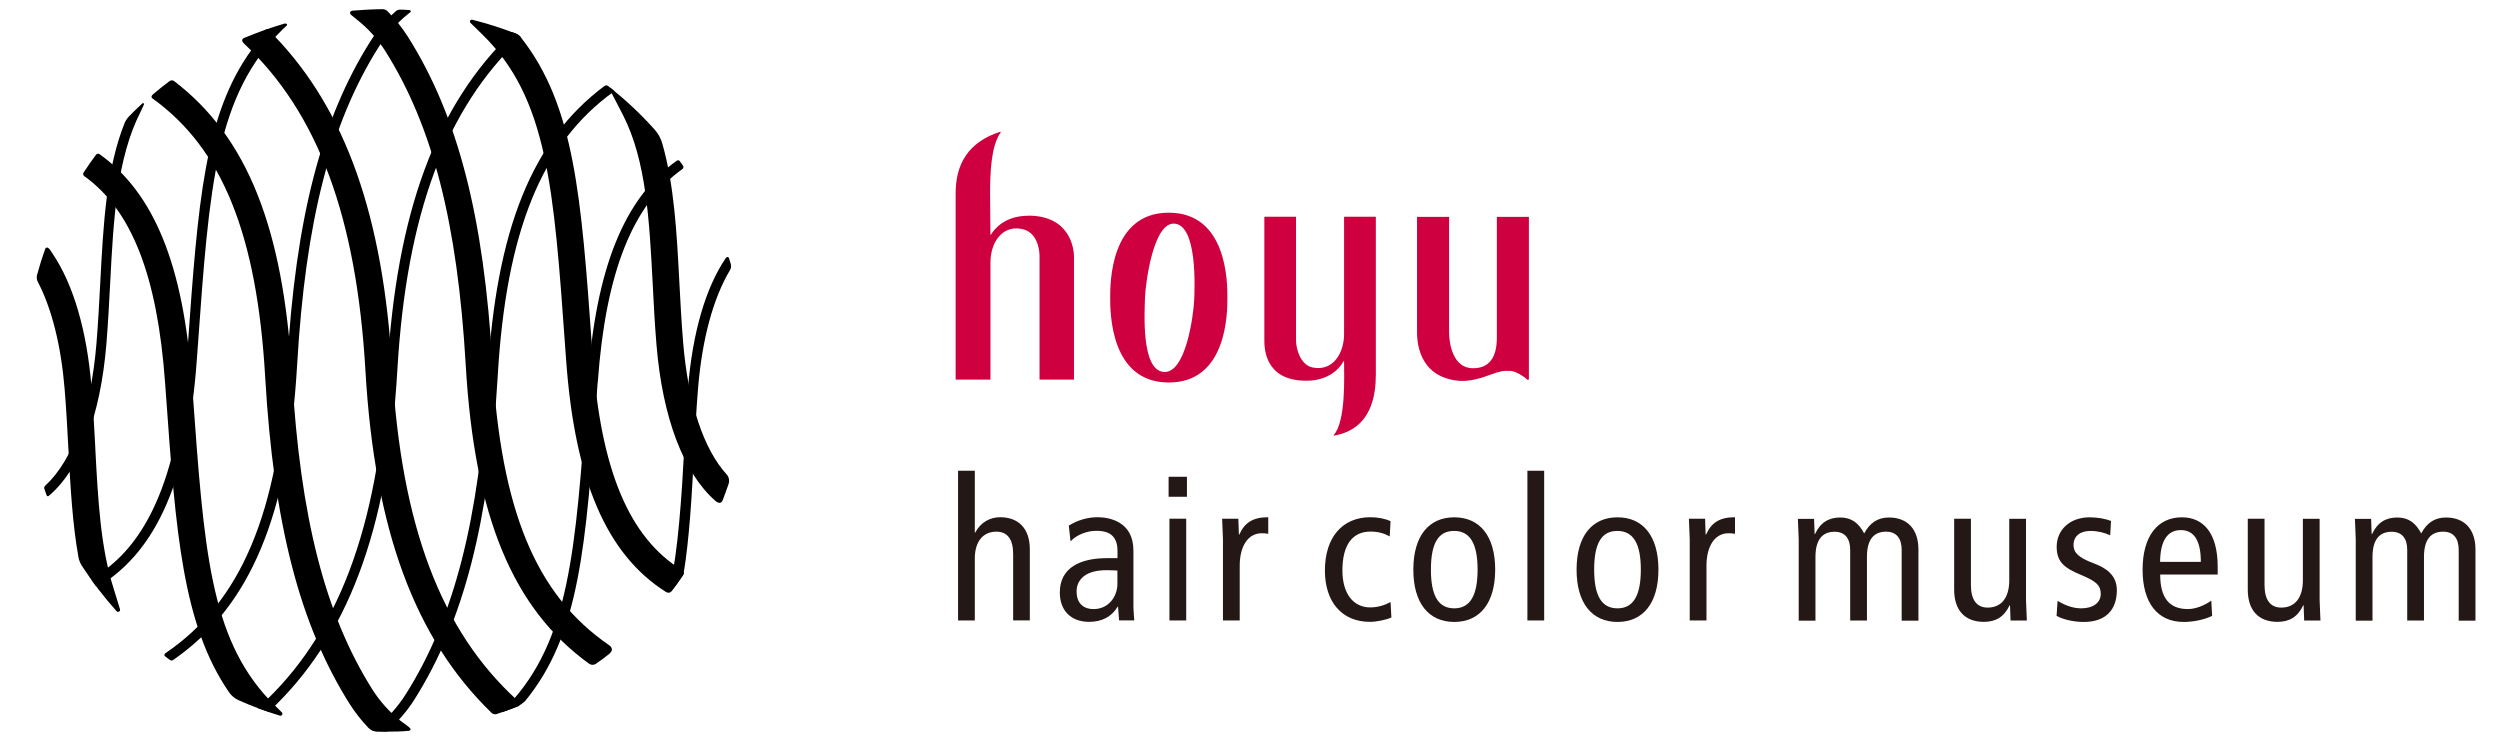 <?xml version="1.0" encoding="UTF-8"?>
<svg id="_レイヤー_2" data-name="レイヤー 2" xmlns="http://www.w3.org/2000/svg" xmlns:xlink="http://www.w3.org/1999/xlink" viewBox="0 0 270 80">
  <defs>
    <style>
      .cls-1 {
        clip-path: url(#clippath);
      }

      .cls-2 {
        fill: none;
      }

      .cls-3 {
        fill: #cf0040;
      }

      .cls-4 {
        fill: #231815;
      }
    </style>
    <clipPath id="clippath">
      <rect class="cls-2" width="270" height="80"/>
    </clipPath>
  </defs>
  <g id="design">
    <g class="cls-1">
      <g>
        <g>
          <path class="cls-3" d="m119.9,32.14c0,1.58,0,9.17,6.33,9.17s6.33-7.59,6.33-9.17,0-9.17-6.33-9.17-6.33,7.62-6.33,9.17Zm3.76-.07c.07-1.47.88-8.06,3.17-7.92,2.47.15,2.21,6.81,2.14,8.29-.07,1.51-.88,7.92-3.28,7.73-2.5-.18-2.06-6.63-2.03-8.1Z"/>
          <path class="cls-3" d="m164.97,41.02c-.26-.26-1.1-.88-1.8-.96-.7-.04-1.1,0-2.1.37-1.25.48-2.36.77-3.5.7-4.49-.41-4.53-4.46-4.53-5.3v-12.41h3.46v12.45c0,1.14.37,3.9,2.58,3.9,1.69,0,2.58-1.07,2.58-3.31v-13.04h3.46v17.57l-.15.04Z"/>
          <path class="cls-3" d="m145.16,23.41v12.67c0,1.99-1.14,4.05-3.39,3.61-1.36-.29-1.8-2.06-1.8-2.95v-13.33h-3.42v13.29c0,.85,0,4.42,4.53,4.42,2.58,0,3.72-1.51,4.01-2.1h.07c0,1.62.22,6.52-1.14,7.99,0,.04.04.04.04.04,4.09-.7,4.53-4.42,4.53-6.59v-17.05h-3.42Z"/>
          <path class="cls-3" d="m111.06,23.3c-2.61,0-3.72,1.51-4.05,2.06h-.04s-.04-3.24-.04-4.46c0-2.28.11-5.16,1.14-6.59v-.04s0-.04-.04-.04c-3.46,1.1-4.82,3.5-4.82,6.63v20.14h3.76v-12.67c0-1.99,1.14-4.01,3.35-3.61,1.62.29,1.95,2.06,1.95,2.95v13.33h3.72v-13.29c0-.85-.41-4.42-4.93-4.42Z"/>
        </g>
        <g>
          <g>
            <path d="m15.39,11.16c-.37.33-.63.58-.98.93-.2.2-.42.42-.55.56-.19.21-.36.53-.36.53-2.02,4.99-2.34,11-2.67,17.33-.11,2.13-.23,4.34-.41,6.56-.59,7.2-2.55,12.63-5.53,15.38-.1.09-.14.2-.1.35.1.29.25.7.25.7.04.11.16.12.22.06,3.38-2.83,5.59-8.66,6.23-16.4.18-2.23.3-4.45.41-6.59.36-6.91.7-13.43,3.29-18.51l.35-.76c.05-.12-.06-.22-.16-.14Z"/>
            <path d="m44.23,1.09c-.18-.01-.39-.03-.57-.04h0c-.15,0-.31,0-.46-.01-.16,0-.32.05-.44.16-1.07.96-2,2.06-2.77,3.28-5.3,8.41-8.07,19.16-8.98,34.87-.93,16.05-4.99,25.67-13.14,31.19,0,0-.25.18-.02.36.15.12.24.18.37.28l.14.1c.18.13.34,0,.34,0,8.31-5.75,12.45-15.6,13.39-31.87.9-15.51,3.62-26.11,8.82-34.35.86-1.36,1.93-2.56,3.19-3.57l.21-.16c.09-.06.06-.23-.07-.24Z"/>
            <path d="m30.82,2.52c-.64.18-1.56.49-1.56.49-.25.09-.52.17-.57.21-.1.07-.11.12-.17.2-.53.71-.87,1.29-1.33,1.93-5.13,7.06-5.81,16.56-6.92,32.15l-.09,1.22c-1.17,16.38-6.35,21.43-10.2,23.74-.08.05-.11.16-.05.24.08.11.21.29.4.55.07.1.22.13.33.07,6.32-3.85,9.68-11.64,10.6-24.5l.09-1.22c1.26-17.65,1.96-27.37,9.2-34.45l.4-.37c.12-.12.04-.26-.12-.22Z"/>
            <path d="m40.6,78.56c1.28-1.01,2.37-2.23,3.24-3.61,5.2-8.24,7.92-18.84,8.82-34.35.92-15.82,4.82-25.5,12.63-31.32.11-.08.27-.08.38,0,.24.19.47.37.7.56l-.12.08c-7.73,5.58-11.59,15.06-12.5,30.74-.91,15.71-3.68,26.46-8.98,34.87-.8,1.27-1.85,2.48-2.98,3.47,0,0-.93,0-1.18-.02s-.42-.12-.42-.12c.2-.11.42-.3.42-.3Z"/>
            <path d="m29,76.89c8.48-7.87,12.91-19.59,13.91-36.86.98-16.86,5.22-28.28,13.35-35.94,0,0,.01-.01.02-.02-.02-.02-.03-.05-.05-.07-.14-.17-.32-.3-.52-.38-.12-.05-.25-.09-.38-.14-8.22,7.86-12.52,19.47-13.5,36.49-.99,17.12-5.37,28.66-13.78,36.32l-.2.18c.19.07.98.36,1.16.41Z"/>
            <path d="m73.22,62.9c.04-.05.18-.25.32-.45.14-.2.27-.37.29-.49.63-3.83.89-8.45,1.15-13.48.11-2.13.23-4.34.41-6.55.44-5.32,1.63-9.71,3.45-12.76.12-.2.15-.44.08-.67-.06-.2-.12-.39-.18-.59-.06-.2-.25-.2-.37-.02-2.17,3.21-3.57,8.04-4.06,13.95-.18,2.23-.3,4.45-.41,6.59-.25,4.82-.71,11.65-1.49,14.35-.25.92-.29,1.1-.26,1.16.02.05.06.07.13.05s.16-.02.41-.36c.06-.08.49-.66.54-.72Z"/>
            <path d="m64.56,41.29c.85-11.88,3.76-19.21,9.15-23.04.11-.08.14-.23.06-.35-.1-.15-.24-.35-.35-.49-.07-.11-.22-.13-.32-.06-5.68,4.03-8.75,11.62-9.62,23.86l-.09,1.22c-1.23,17.22-1.91,26.7-8.49,33.73l-.6.61s-.02.12.07.09c.12-.04.24-.08.3-.11.27-.1.55-.2.85-.32.13-.05.37-.14.43-.17.3-.15.63-.41.75-.53,5.9-7.17,6.58-16.68,7.76-33.23l.09-1.22Z"/>
          </g>
          <g>
            <path d="m73.65,61.57c-5.7-3.5-8.76-10.79-9.63-22.93l-.09-1.23c-1.15-16.13-1.87-26.05-7.7-33.4-.14-.17-.32-.3-.52-.38-1.53-.59-3.1-1.1-4.71-1.5-.2-.05-.33.2-.19.34l1.31,1.28c7,6.85,7.69,16.45,8.93,33.87l.09,1.23c.93,13.01,4.36,21.02,10.78,25.08.2.13.47.08.62-.11.31-.41.85-1.12,1.22-1.68.24-.36-.1-.57-.1-.57Z"/>
            <path d="m77.29,54.12c-3.48-3.04-5.74-9.02-6.39-16.89-.19-2.24-.3-4.46-.41-6.61-.36-6.82-.69-13.25-3.19-18.16l-1.46-2.82c-.04-.09.06-.17.14-.11,1.68,1.35,3.25,2.82,4.69,4.43.41.45.71.99.87,1.58,1.28,4.51,1.55,9.59,1.83,14.93.11,2.13.23,4.33.41,6.53.54,6.49,2.2,11.5,4.7,14.24.25.27.32.67.21,1.02-.2.59-.42,1.18-.64,1.76s-.76.1-.76.1Z"/>
            <path d="m65.84,70.59c-.51.41-.94.72-1.48,1.1-.22.15-.51.15-.73,0-8.26-5.96-12.38-15.94-13.33-32.24-.89-15.35-3.57-25.82-8.68-33.92-.82-1.29-1.8-2.39-3-3.35l-.64-.52c-.31-.24-.17-.49.11-.51,1.03-.08,2.16-.15,3.21-.16.21,0,.42.08.57.24.83.84,1.56,1.76,2.19,2.75,5.39,8.54,8.2,19.43,9.12,35.3.92,15.83,4.68,24.94,12.56,30.37,0,0,.72.42.08.94Z"/>
            <path d="m44.22,78.56l-.96-.71c-1.2-.95-2.22-2.09-3.04-3.38-5.11-8.11-7.79-18.57-8.68-33.92-.93-15.95-4.86-25.78-12.73-31.79-.15-.11-.35-.11-.5,0-.61.46-1.21.93-1.79,1.43-.35.3,0,.48,0,.48,7.49,5.41,11.23,14.68,12.12,30.05.92,15.87,3.73,26.75,9.12,35.3.59.93,1.27,1.79,2.03,2.59.23.24.55.38.88.39s.64.02.96.02c.84,0,1.68-.01,2.5-.09.22-.02.31-.19.07-.35Z"/>
            <path d="m55.91,76.3c-.75.3-1.51.57-2.28.82-.19.06-.4.01-.54-.13-8.29-8.03-12.62-19.77-13.62-36.91-.96-16.61-5.12-27.84-13.07-35.33-.34-.31-.31-.54-.02-.66.69-.28,1.48-.6,2.19-.85.11-.04.19-.07.24-.08.12-.02.15.04.33.22s.34.35.51.52c7.69,8,11.75,19.48,12.71,36.01.98,16.87,5.26,28.21,13.49,35.71l.22.2c.13.13.15.36-.16.48Z"/>
            <path d="m5.32,26.86l.35.52c2.26,3.34,3.71,8.32,4.21,14.38.18,2.22.3,4.42.41,6.55v.07c.29,5.54.57,10.77,1.97,15.14l.7,2.28c.07.22-.21.38-.37.21-1.37-1.53-2.62-3.16-3.74-4.89-.19-.29-.32-.62-.38-.96-.64-3.6-.85-7.35-1.08-11.61-.11-2.15-.23-4.34-.41-6.54-.39-4.71-1.39-8.68-2.89-11.56-.12-.23-.16-.5-.09-.75.27-.99.54-1.86.88-2.82.04-.11.22-.26.42-.01Z"/>
            <path d="m20.8,42.37l-.09-1.22c-.9-12.5-4.07-20.3-9.96-24.5-.12-.09-.29-.06-.38.06-.47.63-.91,1.27-1.34,1.92-.09.13-.05.31.08.4,5.12,3.67,7.89,10.78,8.72,22.33l.09,1.22c1.06,14.86,1.79,24.88,6.82,32.19.26.38.62.67,1.04.86,1.44.64,2.93,1.2,4.45,1.66.21.06.36-.2.21-.35l-1.38-1.38c-6.36-6.79-7.03-16.16-8.25-33.18Z"/>
          </g>
          <circle class="cls-2" cx="41.65" cy="40" r="39"/>
          <path d="m10.46,63.41c-.22-.29-.43-.58-.64-.88"/>
        </g>
        <g>
          <path class="cls-4" d="m109.42,67.01v-7.18c0-1.57-.6-2.41-1.81-2.41-1.47,0-2.33,1.1-2.33,2.89v6.7h-1.81v-16.17h1.81v6.68h.04c.58-1.1,1.6-1.66,2.69-1.66,2.05,0,3.21,1.29,3.21,3.45v7.69h-1.81Z"/>
          <path class="cls-4" d="m120.86,67.01l-.11-1.49h-.04c-.67,1.12-1.75,1.64-3.08,1.64-1.96,0-3.17-1.21-3.17-3.17,0-2.67,2.18-3.71,5.11-3.71h1.12v-.82c0-2.16-1.75-2.13-2.33-2.13-.97,0-2.13.45-2.74,1.14l-.19-1.7c.93-.6,2.07-.91,3.1-.91,1.29,0,3.88.47,3.88,3.6v5.99c0,.52.09,1.42.09,1.55h-1.64Zm-.17-5.39c-.13,0-.56-.04-1.19-.04-2.78,0-3.23,1.49-3.23,2.28,0,1.16.6,1.92,1.85,1.92,1.59,0,2.56-1.34,2.56-2.72v-1.44Z"/>
          <path class="cls-4" d="m126.21,53.65v-2.16h1.98v2.16h-1.98Zm.09,13.36v-10.99h1.81v10.99h-1.81Z"/>
          <path class="cls-4" d="m132.08,67.01v-8.77c0-.5-.09-1.75-.09-2.22h1.75l.06,1.72h.04c.58-1.31,1.49-1.88,3.13-1.88v1.79c-.24-.04-.45-.06-.69-.06-1.53,0-2.39,1.44-2.39,3.51v5.91h-1.81Z"/>
          <path class="cls-4" d="m150.27,66.69c-.58.26-1.62.47-2.31.47-3.04,0-4.87-2.16-4.87-5.54,0-3.58,1.88-5.76,4.91-5.76.78,0,1.6.15,2.18.43l-.09,1.64c-.63-.34-1.27-.52-2.07-.52-1.96,0-3.04,1.44-3.04,4.2,0,2.48,1.16,3.99,3,3.99.84,0,1.57-.24,2.2-.58l.09,1.66Z"/>
          <path class="cls-4" d="m152.64,61.52c0-3.62,1.66-5.65,4.42-5.65s4.42,2.03,4.42,5.65-1.66,5.65-4.42,5.65-4.42-2.03-4.42-5.65Zm6.94,0c0-2.82-.82-4.18-2.54-4.18s-2.5,1.36-2.5,4.18.8,4.18,2.52,4.18,2.52-1.4,2.52-4.18Z"/>
          <path class="cls-4" d="m164.96,67.01v-16.17h1.81v16.17h-1.81Z"/>
          <path class="cls-4" d="m170.27,61.52c0-3.62,1.66-5.65,4.42-5.65s4.42,2.03,4.42,5.65-1.66,5.65-4.42,5.65-4.42-2.03-4.42-5.65Zm6.94,0c0-2.82-.82-4.18-2.54-4.18s-2.5,1.36-2.5,4.18.8,4.18,2.52,4.18,2.52-1.4,2.52-4.18Z"/>
          <path class="cls-4" d="m182.49,67.01v-8.77c0-.5-.09-1.75-.09-2.22h1.75l.06,1.72h.04c.58-1.31,1.49-1.88,3.13-1.88v1.79c-.24-.04-.45-.06-.69-.06-1.53,0-2.39,1.44-2.39,3.51v5.91h-1.81Z"/>
          <path class="cls-4" d="m205.38,67.01v-7.63c0-1.25-.58-1.96-1.68-1.96-1.38,0-2.07.91-2.07,2.72v6.88h-1.81v-7.63c0-1.23-.56-1.96-1.68-1.96-1.38,0-2.07.93-2.07,2.72v6.88h-1.81v-8.77c0-.43-.09-1.88-.09-2.22h1.75l.06,1.64h.04c.58-1.25,1.49-1.79,2.72-1.79s2,.6,2.59,1.72c.58-1.08,1.4-1.72,2.67-1.72,2.03,0,3.19,1.29,3.19,3.45v7.69h-1.81Z"/>
          <path class="cls-4" d="m217.14,67.01l-.06-1.64h-.04c-.6,1.27-1.51,1.79-2.78,1.79-2.09,0-3.21-1.29-3.21-3.47v-7.67h1.81v7.16c0,1.55.58,2.44,1.81,2.44,1.53,0,2.33-1.14,2.33-2.93v-6.66h1.81v8.77c0,.52.09,1.77.09,2.22h-1.75Z"/>
          <path class="cls-4" d="m222.2,64.88c.84.5,1.66.82,2.59.82,1.27,0,2.09-.62,2.09-1.55s-.47-1.36-2.11-2.05c-1.75-.73-2.65-1.36-2.65-3.04,0-1.85,1.44-3.19,3.56-3.19.86,0,1.68.15,2.31.39l-.09,1.55c-.6-.28-1.36-.47-2.13-.47-1.14,0-1.83.58-1.83,1.51,0,.82.5,1.36,2.16,1.98,1.27.47,2.52,1.23,2.52,2.91,0,2.13-1.21,3.43-3.56,3.43-1.1,0-2.16-.24-2.95-.65l.11-1.64Z"/>
          <path class="cls-4" d="m238.9,66.52c-.86.41-2,.65-3.06.65-2.84,0-4.44-2.07-4.44-5.65s1.6-5.65,4.25-5.65c2.31,0,3.86,1.7,3.86,5.32v.86h-6.21c0,2.56,1.01,3.73,3,3.73.8,0,1.75-.37,2.52-.91l.09,1.64Zm-1.21-5.84c0-2.26-.71-3.43-2.16-3.43s-2.22,1.16-2.24,3.43h4.4Z"/>
          <path class="cls-4" d="m248.85,67.01l-.06-1.64h-.04c-.6,1.27-1.51,1.79-2.78,1.79-2.09,0-3.21-1.29-3.21-3.47v-7.67h1.81v7.16c0,1.55.58,2.44,1.81,2.44,1.53,0,2.33-1.14,2.33-2.93v-6.66h1.81v8.77c0,.52.09,1.77.09,2.22h-1.75Z"/>
          <path class="cls-4" d="m265.54,67.01v-7.63c0-1.25-.58-1.96-1.68-1.96-1.38,0-2.07.91-2.07,2.72v6.88h-1.81v-7.63c0-1.23-.56-1.96-1.68-1.96-1.38,0-2.07.93-2.07,2.72v6.88h-1.81v-8.77c0-.43-.09-1.88-.09-2.22h1.75l.06,1.64h.04c.58-1.25,1.49-1.79,2.72-1.79s2,.6,2.59,1.72c.58-1.08,1.4-1.72,2.67-1.72,2.03,0,3.19,1.29,3.19,3.45v7.69h-1.81Z"/>
        </g>
      </g>
    </g>
  </g>
</svg>